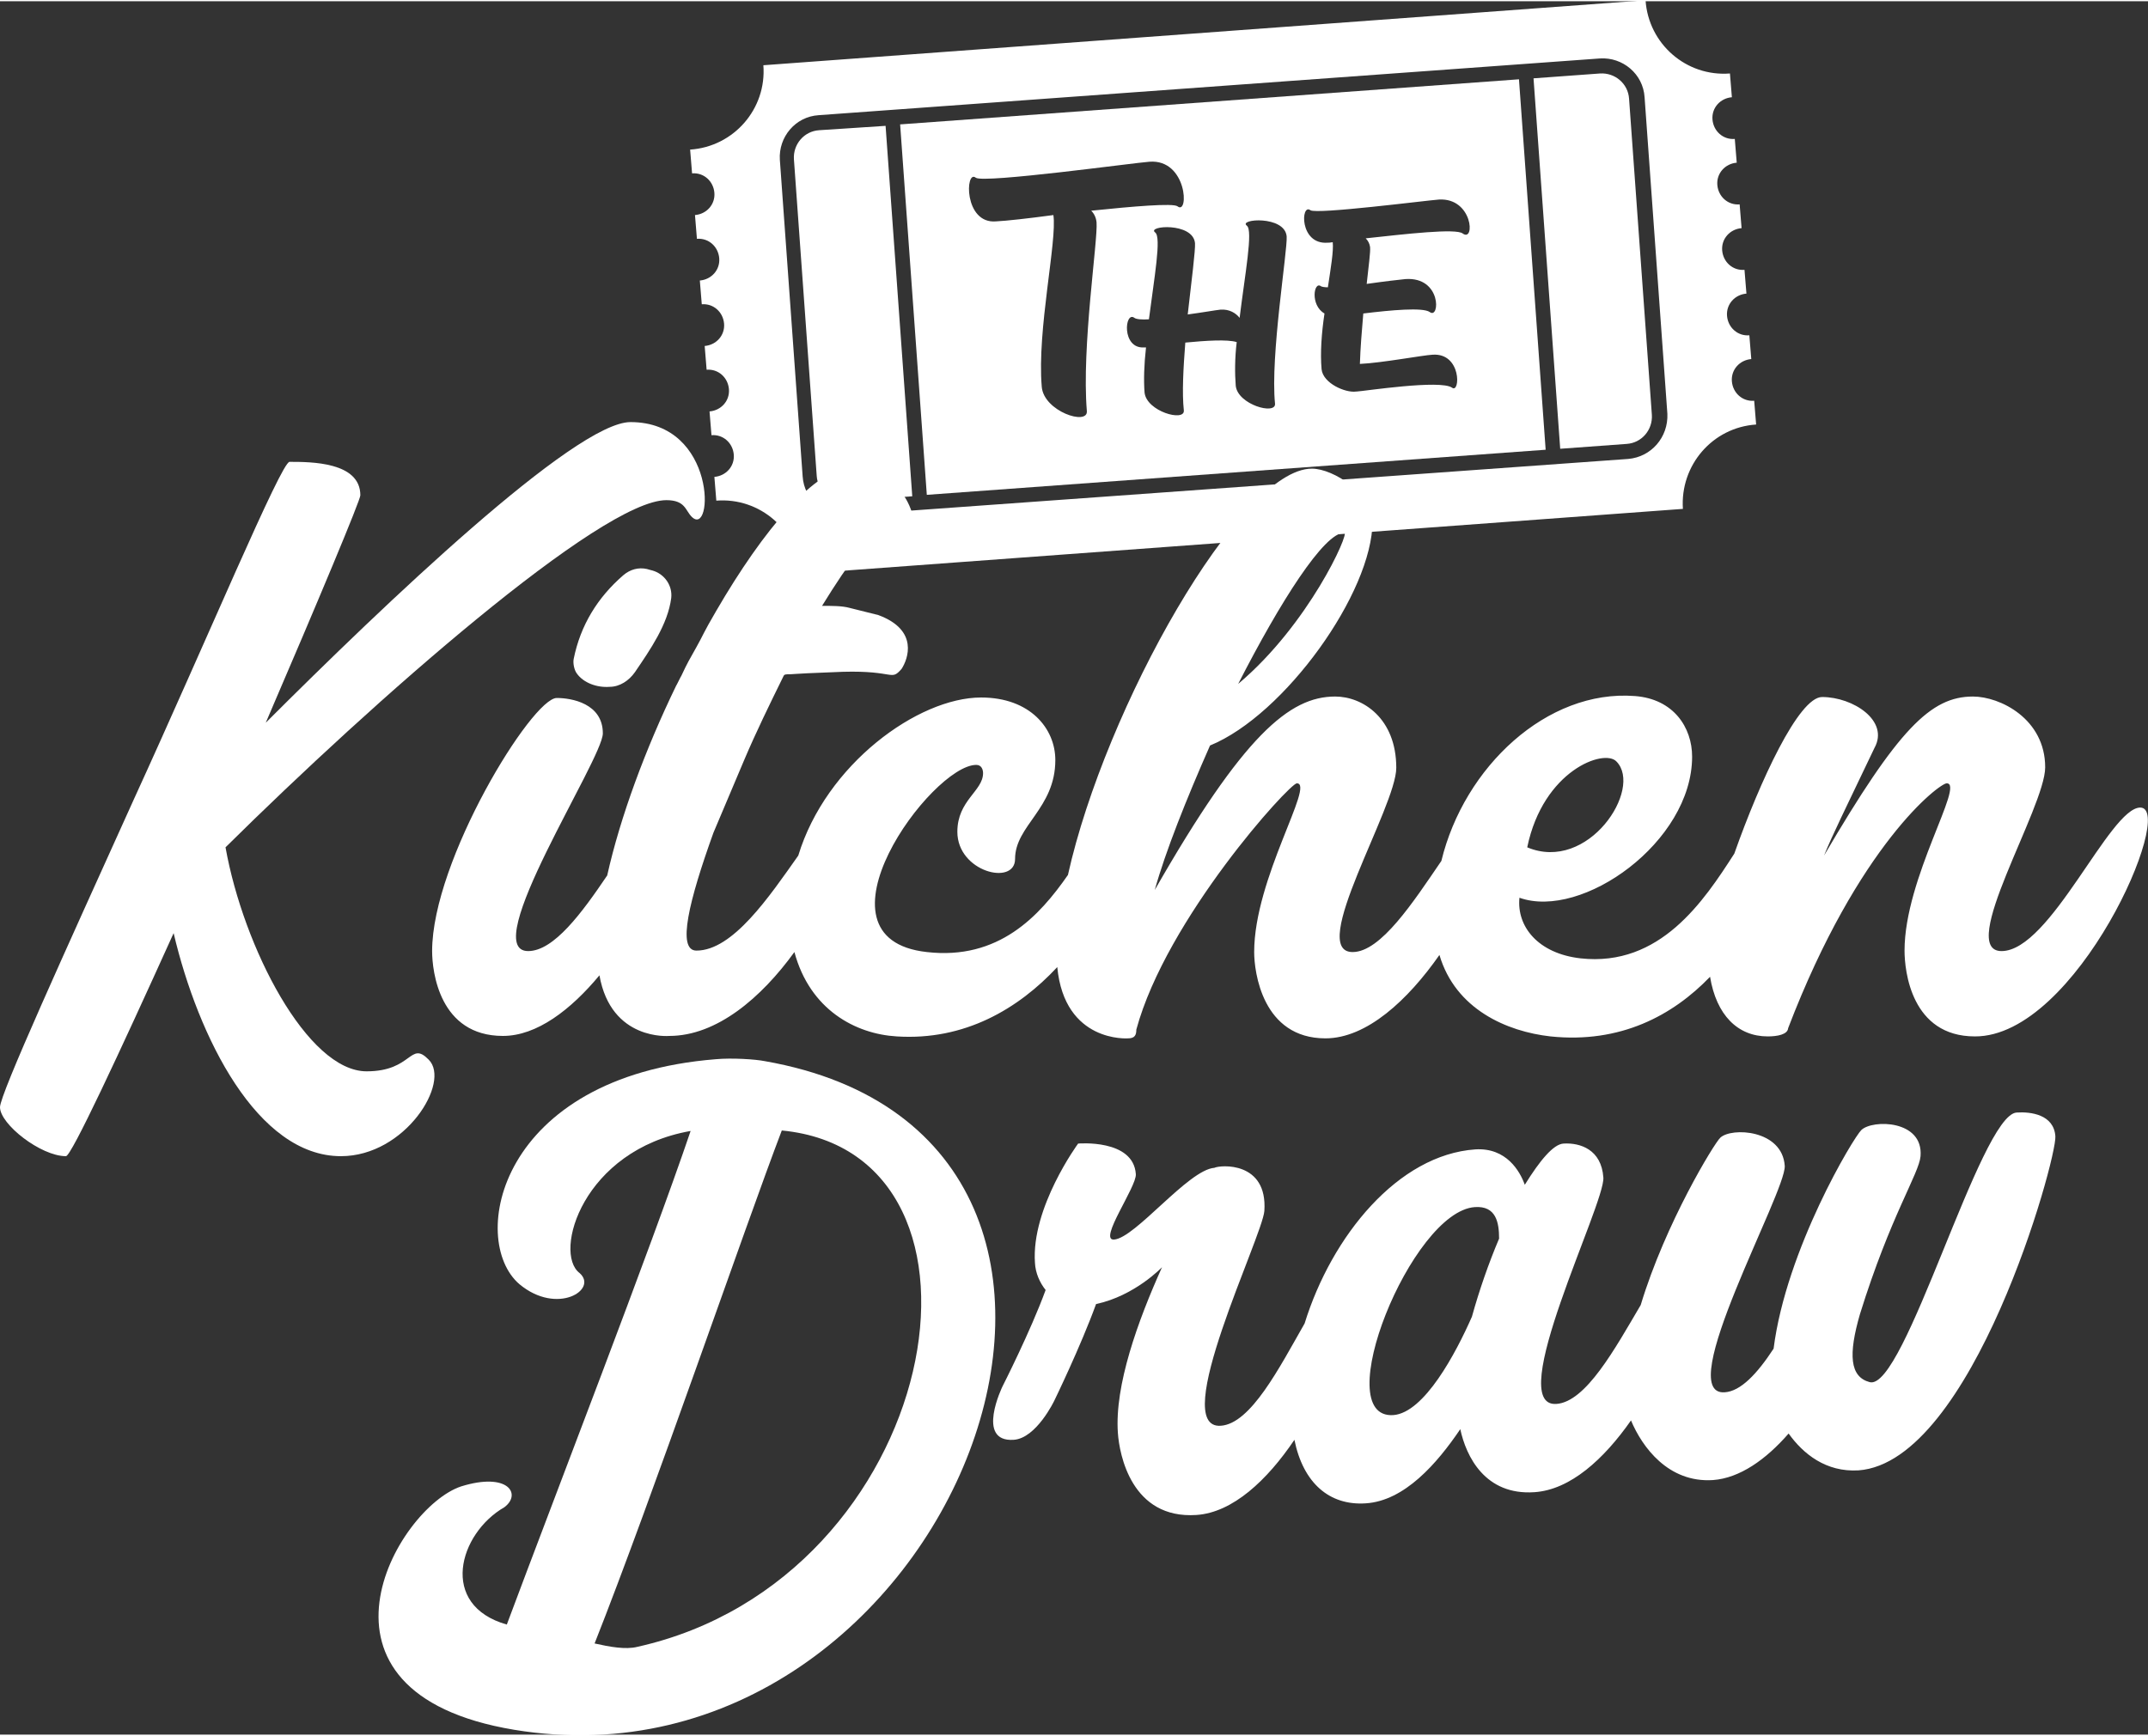 <svg xmlns="http://www.w3.org/2000/svg" xmlns:xlink="http://www.w3.org/1999/xlink" id="Layer_1" x="0px" y="0px" viewBox="0 0 442.9 357.5" style="enable-background:new 0 0 442.9 357.5;" xml:space="preserve" width="120" height="97"><rect x="0" y="0" width="442.9" height="357.5" fill="#333333" stroke="none"/><style type="text/css"> .st0{fill:#FFFFFF;}</style><g> <g> <path class="st0" d="M168.9,26.6c-3.1,0.2-5.4,2.9-5.2,6l4.7,65.3c0.2,3.1,2.9,5.4,6,5.2l13.7-1l-5.5-76.4L168.9,26.6z"></path> <path class="st0" d="M185.6,25.4l5.5,76.4l127.6-9.3l-5.5-76.4L185.6,25.4z M224.1,84.5c0.3,3.1-8.9,0.1-9.3-5 c-1-11.7,3.2-30.1,2.4-35.4c-5.2,0.7-9.7,1.2-11.8,1.3c-6.7,0.6-6.4-10.8-4.2-9c1.6,1.2,32.8-3.1,35.8-3.3 c7.8-0.6,8.2,11.1,5.8,9.2c-0.9-0.7-9.1,0-17.8,0.9c0.6,0.6,1,1.4,1.1,2.4C226.4,49.3,223,71.3,224.1,84.5z M262.9,83 c0.2,2.4-7.7,0.2-8.1-3.7c-0.2-2.5-0.2-5.7,0.2-9c-1.9-0.6-6.4-0.3-10.6,0.1c-0.4,5.2-0.7,10.4-0.3,14c0.2,2.4-7.7,0.2-8.1-3.7 c-0.2-2.5-0.1-5.8,0.3-9.3c-0.2,0-0.3,0-0.4,0c-4.7,0.3-4-7.6-2-6.1c0.4,0.3,1.6,0.4,3,0.3c1.1-8.6,2.6-16.9,1.3-17.9 c-1.9-1.4,7.8-2.2,8.2,2.2c0.1,1.4-0.7,7.7-1.5,14.7c3-0.4,5.8-0.9,6.8-1c1.8-0.1,3.1,0.7,3.9,1.7c1.1-9,2.8-18,1.5-19 c-1.9-1.4,7.8-2.2,8.2,2.2C265.5,51.4,261.9,73.2,262.9,83z M301.6,47.9c-1.4-1.1-11.7,0.1-20,1c0.5,0.5,0.8,1.1,0.9,1.8 c0.1,1-0.3,3.9-0.7,7.6c3.5-0.5,6.9-0.9,8-1c7.5-0.5,7.1,8.4,5,6.8c-1.4-1-8-0.4-13.7,0.3c-0.3,3.5-0.6,7.1-0.7,10.4 c4.5-0.2,13-1.8,15-1.9c6-0.4,5.7,8.1,4,6.8c-2.4-1.7-18,0.7-19.7,0.8l-0.1,0c-2.2,0.3-6.8-1.7-7.1-4.6c-0.3-3.4,0-7.5,0.6-11.5 c-3-1.7-2.2-6.8-0.7-5.6c0.2,0.1,0.7,0.2,1.4,0.2c0.6-4,1.2-7.5,1-9.3c-1,0.1-0.4,0.1-1.1,0.1c-5.8,0.4-5.5-8.2-3.5-6.7 c1.2,0.9,23.8-2,26.5-2.2C303.7,40.5,304.2,49.8,301.6,47.9z"></path> <path class="st0" d="M362.1,87.3l-0.4-4.9c-2.4,0.2-4.4-1.6-4.6-4c-0.2-2.4,1.6-4.4,4-4.6l-0.4-4.9c-2.4,0.2-4.4-1.6-4.6-4 c-0.2-2.4,1.6-4.4,4-4.6l-0.4-4.9c-2.4,0.2-4.4-1.6-4.6-4c-0.2-2.4,1.6-4.4,4-4.6l-0.4-4.9c-2.4,0.2-4.4-1.6-4.6-4 c-0.2-2.4,1.6-4.4,4-4.6l-0.4-4.9c-2.4,0.2-4.4-1.6-4.6-4c-0.2-2.4,1.6-4.4,4-4.6l-0.4-4.9c-9,0.7-16.8-6.1-17.4-15.1L157.4,13.2 c0.7,9-6.1,16.8-15.1,17.4l0.4,4.9c2.4-0.2,4.4,1.6,4.6,4c0.2,2.4-1.6,4.4-4,4.6l0.4,4.9c2.4-0.2,4.4,1.6,4.6,4 c0.2,2.4-1.6,4.4-4,4.6l0.4,4.9c2.4-0.2,4.4,1.6,4.6,4c0.2,2.4-1.6,4.4-4,4.6l0.4,4.9c2.4-0.2,4.4,1.6,4.6,4 c0.2,2.4-1.6,4.4-4,4.6l0.4,4.9c2.4-0.2,4.4,1.6,4.6,4c0.2,2.4-1.6,4.4-4,4.6l0.4,4.9c9-0.7,16.8,6.1,17.4,15.1L347,104.7 C346.4,95.7,353.1,87.9,362.1,87.3z M335.7,94.4L174.7,106c-4.7,0.3-8.9-3.2-9.2-8l-4.7-65.3c-0.3-4.7,3.2-8.9,8-9.2l161.1-11.7 c4.7-0.3,8.9,3.2,9.2,8l4.7,65.3C344,89.9,340.5,94,335.7,94.4z"></path> <path class="st0" d="M335.9,20.1c-0.2-3.1-2.9-5.4-6-5.2l-13.7,1l5.5,76.4l13.7-1c3.1-0.2,5.4-2.9,5.2-6L335.9,20.1z"></path> </g> <path class="st0" d="M75.6,220.7c-12.2,0-25.4-25.5-29.1-46.2c30.6-30.3,77.5-71.6,90.9-71.6c3.9,0,3.9,2.1,5.2,3.4 c4.5,4.6,5.3-19.5-12.6-19.5c-11.4,0-50.7,37.5-75.2,62c10.8-25.1,19.5-45.9,19.5-46.9c0-6.9-10.2-6.9-14.6-6.9 c-1.7,0-17,36.6-32.1,69.6C13.5,195.8,0,225.4,0,228.1c0,3.5,8.4,10.1,13.6,10.1c1.1,0,10.8-20.8,22.2-46c5.1,21.6,17.3,46,34.5,46 c13.3,0,22.7-15.3,18.1-19.9C84.5,214.3,85.1,220.7,75.6,220.7"></path> <path class="st0" d="M441.3,166.3c-6.3,0-18.5,29.6-28.6,29.6c-9.3,0,9-29.6,9-37.9c0-10-9.3-14.6-14.9-14.6 c-8.7,0-15.4,6.7-30.7,32.8c1.8-4.4,4.1-9,10.4-22.2c3.1-5.6-4.4-10.5-10.8-10.5c-4.8,0-12.8,17.3-18.1,32.3 c-6.3,9.8-15.3,23.4-31.7,21.6c-8.8-1-13.2-6.6-12.6-12.5c12.9,4.6,35.6-11.5,35.6-29.1c0-6-3.8-11.9-11.8-12.5 c-18.1-1.4-35.2,14.6-39.9,34c-5.8,8.5-12.5,18.8-18.3,18.8c-9.4,0,9-29.9,9-38c0-10.2-6.9-14.7-12.6-14.7 c-9.4,0-18.9,7.9-37.2,39.9c2.2-7.9,6.5-18.7,11.4-29.8c15.4-6.3,33.5-31.6,33.5-46.2c0-5.6-8-10.9-12.5-10.9 c-14.8,0-42.6,49.2-50.3,83.8c-5.9,8.5-14.3,17.6-29.1,15.9c-25.3-2.8,1-38.6,10.2-38.6c1.1,0,1.4,1,1.4,1.7 c0,3.7-5.3,5.6-5.3,12.1c0,8.3,11.9,11.2,11.9,5.6c0-6.9,8.3-10.4,8.3-20.4c0-6.5-5.2-12.9-15.3-12.9c-13,0-32,13.8-37.7,32.6 c-6,8.5-13.5,19.6-21,19.6c-4.1,0-1.5-10.4,3.5-24.3l6.3-14.9c2.5-5.9,5.3-11.6,8.1-17.3c0.2-0.5,0.4-0.5,1.6-0.5 c0.4,0,1-0.1,3.4-0.2l7.3-0.3c10.8-0.3,9.8,2,12.1-0.6c1.3-2,3.6-8-4.8-11.1l-6-1.5c-1.5-0.4-3.5-0.4-5.6-0.4 c5.6-9.1,10.1-15,12.9-16.7c1.8-0.6,3.1-0.8,6.3,0.7c-1-9.5-8.8-12.6-12.9-12.6c-7.6,0-18.4,12.9-28.1,29.6c0,0,0,0,0,0 c-2.7,4.6-2.8,5.2-4.1,7.5c-1.5,2.7-1.8,3.1-3.1,5.9c-0.1,0.1-1,2-1.1,2.1c-6.3,13-11.5,27-14.2,39.1c-5.2,7.7-11,15.6-16.3,15.6 c-10.5,0,15.4-39.6,15.4-44.9c0-6.2-6.5-7.3-9.5-7.3c-5.1,0-25.7,33.5-25.7,52.2c0,4.2,1.5,17.5,14.6,17.5c7,0,14-5.4,19.9-12.5 c2.4,13.6,14.4,12.5,14.4,12.5c9.8,0,19-7.9,25.8-17.3c3.2,11.9,12.6,16.9,21.1,17.4c14,0.9,25.1-5.7,33.1-14.3 c1.5,15.7,14.6,14.7,14.6,14.7c1.4,0,1.7-0.7,1.7-1.8c6.2-22.9,31.6-50.8,33.1-50.8c3.8,0-8.8,19.6-8.8,34.8 c0,4.1,1.7,17.8,14.7,17.8c8.5,0,17-7.9,23.5-17.2c3.3,11.2,13.9,15.8,22.9,16.8c14.4,1.5,25.2-4.3,32.9-12.3 c1.3,7.9,5.7,12.3,11.9,12.3c2,0,4.1-0.4,4.2-1.7c14.5-37.9,31.2-50.5,32.7-50.5c3.8,0-8.7,19.5-8.7,34.5c0,4.2,1.4,17.7,14.5,17.7 C428.2,213.6,448.8,166.3,441.3,166.3 M333.3,156.8c5.5,5.6-5.8,23-18.4,17.7C318.2,158.6,330.8,154.1,333.3,156.8 M277.2,109.6 c1.1,0-7.3,18.9-21.9,31.2C264,123.8,273,109.6,277.2,109.6"></path> <path class="st0" d="M130.9,138.4c3.2-4.7,6.8-9.9,7.5-15.3c0.3-2.6-1.4-5-3.9-5.7c-0.4-0.1-0.8-0.2-1.1-0.3 c-1.8-0.4-3.5,0.1-4.9,1.3c-5.3,4.6-8.8,10.3-10.2,17.2c-0.2,0.9,0.1,2.3,0.6,3c1.4,2,4.2,3,6.8,2.8 C127.8,141.4,129.7,140.1,130.9,138.4"></path> <path class="st0" d="M157.7,218.6c-2-0.4-6.8-0.7-10.1-0.4c-44.9,3.6-51.1,37.3-40.5,46.4c7.8,6.5,16.3,1.1,12.4-2.3 c-5.5-4.2,0.7-25.4,22.9-29.3c-8.2,24.2-28.2,75.8-37.9,101.8c-14.1-4-9.9-18.8-0.5-24.2c3.6-2.7,0.8-7.3-8.9-4.3 c-13.3,4.4-35.3,42.5,10.9,50.2C196.2,371.4,248.9,234.6,157.7,218.6 M131.4,339.4c-2.4,0.6-5.7,0-8.8-0.7 c11.8-29.8,31-85.9,38.6-105.8C210.1,237.6,194.3,325.4,131.4,339.4"></path> <path class="st0" d="M423.8,234.1c-0.3-4.5-5.1-5.1-8-4.9c-7.5,0.5-23.1,57.6-30.3,55.6c-4.1-1.1-4.4-5.7-2-14 c6.3-20.3,12.2-29,12.5-32.6c0.6-7.5-9.9-7.6-12.2-5.4c-1.6,1.5-15.5,24.6-18.1,45.1c-3.4,5.2-6.8,8.8-10.1,9 c-10.8,0.7,12.7-41.3,12.4-46.7c-0.5-7.5-11-8-13.3-5.8c-1.2,1.1-11.3,17.6-16.4,34.5c-5.3,9-11.3,20-17.4,20.4 C310,290,331,248,330.6,242.6c-0.4-5.8-4.8-7.2-8.2-7c-2.1,0.1-4.9,3.5-8,8.5c-1-2.8-3.8-7.7-10.2-7.3 c-15.9,1.1-29.6,17.8-35.2,35.9c-5.2,9.1-11.1,20.7-17.3,21.1c-10.8,0.7,8.6-39,9-44.3c0.7-10.3-9.1-9.5-10.3-8.9 c-5.4,0.4-16.3,14.5-20.7,14.8c-3.3,0.2,4.7-10.9,4.5-13.5c-0.5-7.3-11.9-6.3-11.9-6.3s-9.7,13.2-8.9,24.6c0.1,2.1,1,4.1,2.2,5.6 c-3.1,8.5-8.9,19.9-8.9,19.9s-5.6,11.5,2.3,11c4.7-0.3,8.4-8.1,8.4-8.1s5.4-11.1,8.6-19.9c8-1.7,13.6-7.6,13.6-7.6 c-5,11.1-9.8,24.4-9.1,34.2c0.3,4.4,2.8,17.8,16.2,16.9c7.5-0.5,14.6-7.2,20.2-15.5c1.8,8.9,7.2,13.6,14.7,13.1 c8-0.5,14.7-8.2,19.5-15.3c1.2,5.6,5.1,13.7,15.3,13c7.4-0.5,14.3-6.8,19.9-14.8c2.3,5.5,7.7,12.9,16.9,12.3 c5.5-0.4,10.9-4.2,15.6-9.6c3,4.2,7.7,8,14.4,7.6C406.7,301.3,424.1,238.9,423.8,234.1 M309.1,255.2c-2.2,5.2-4.1,10.7-5.6,16.1 c-3.3,7.5-9.8,19.8-16.2,20.3c-13.5,0.9,3.7-42,16.8-42.9C308.5,248.4,309.1,251.9,309.1,255.2"></path></g></svg>